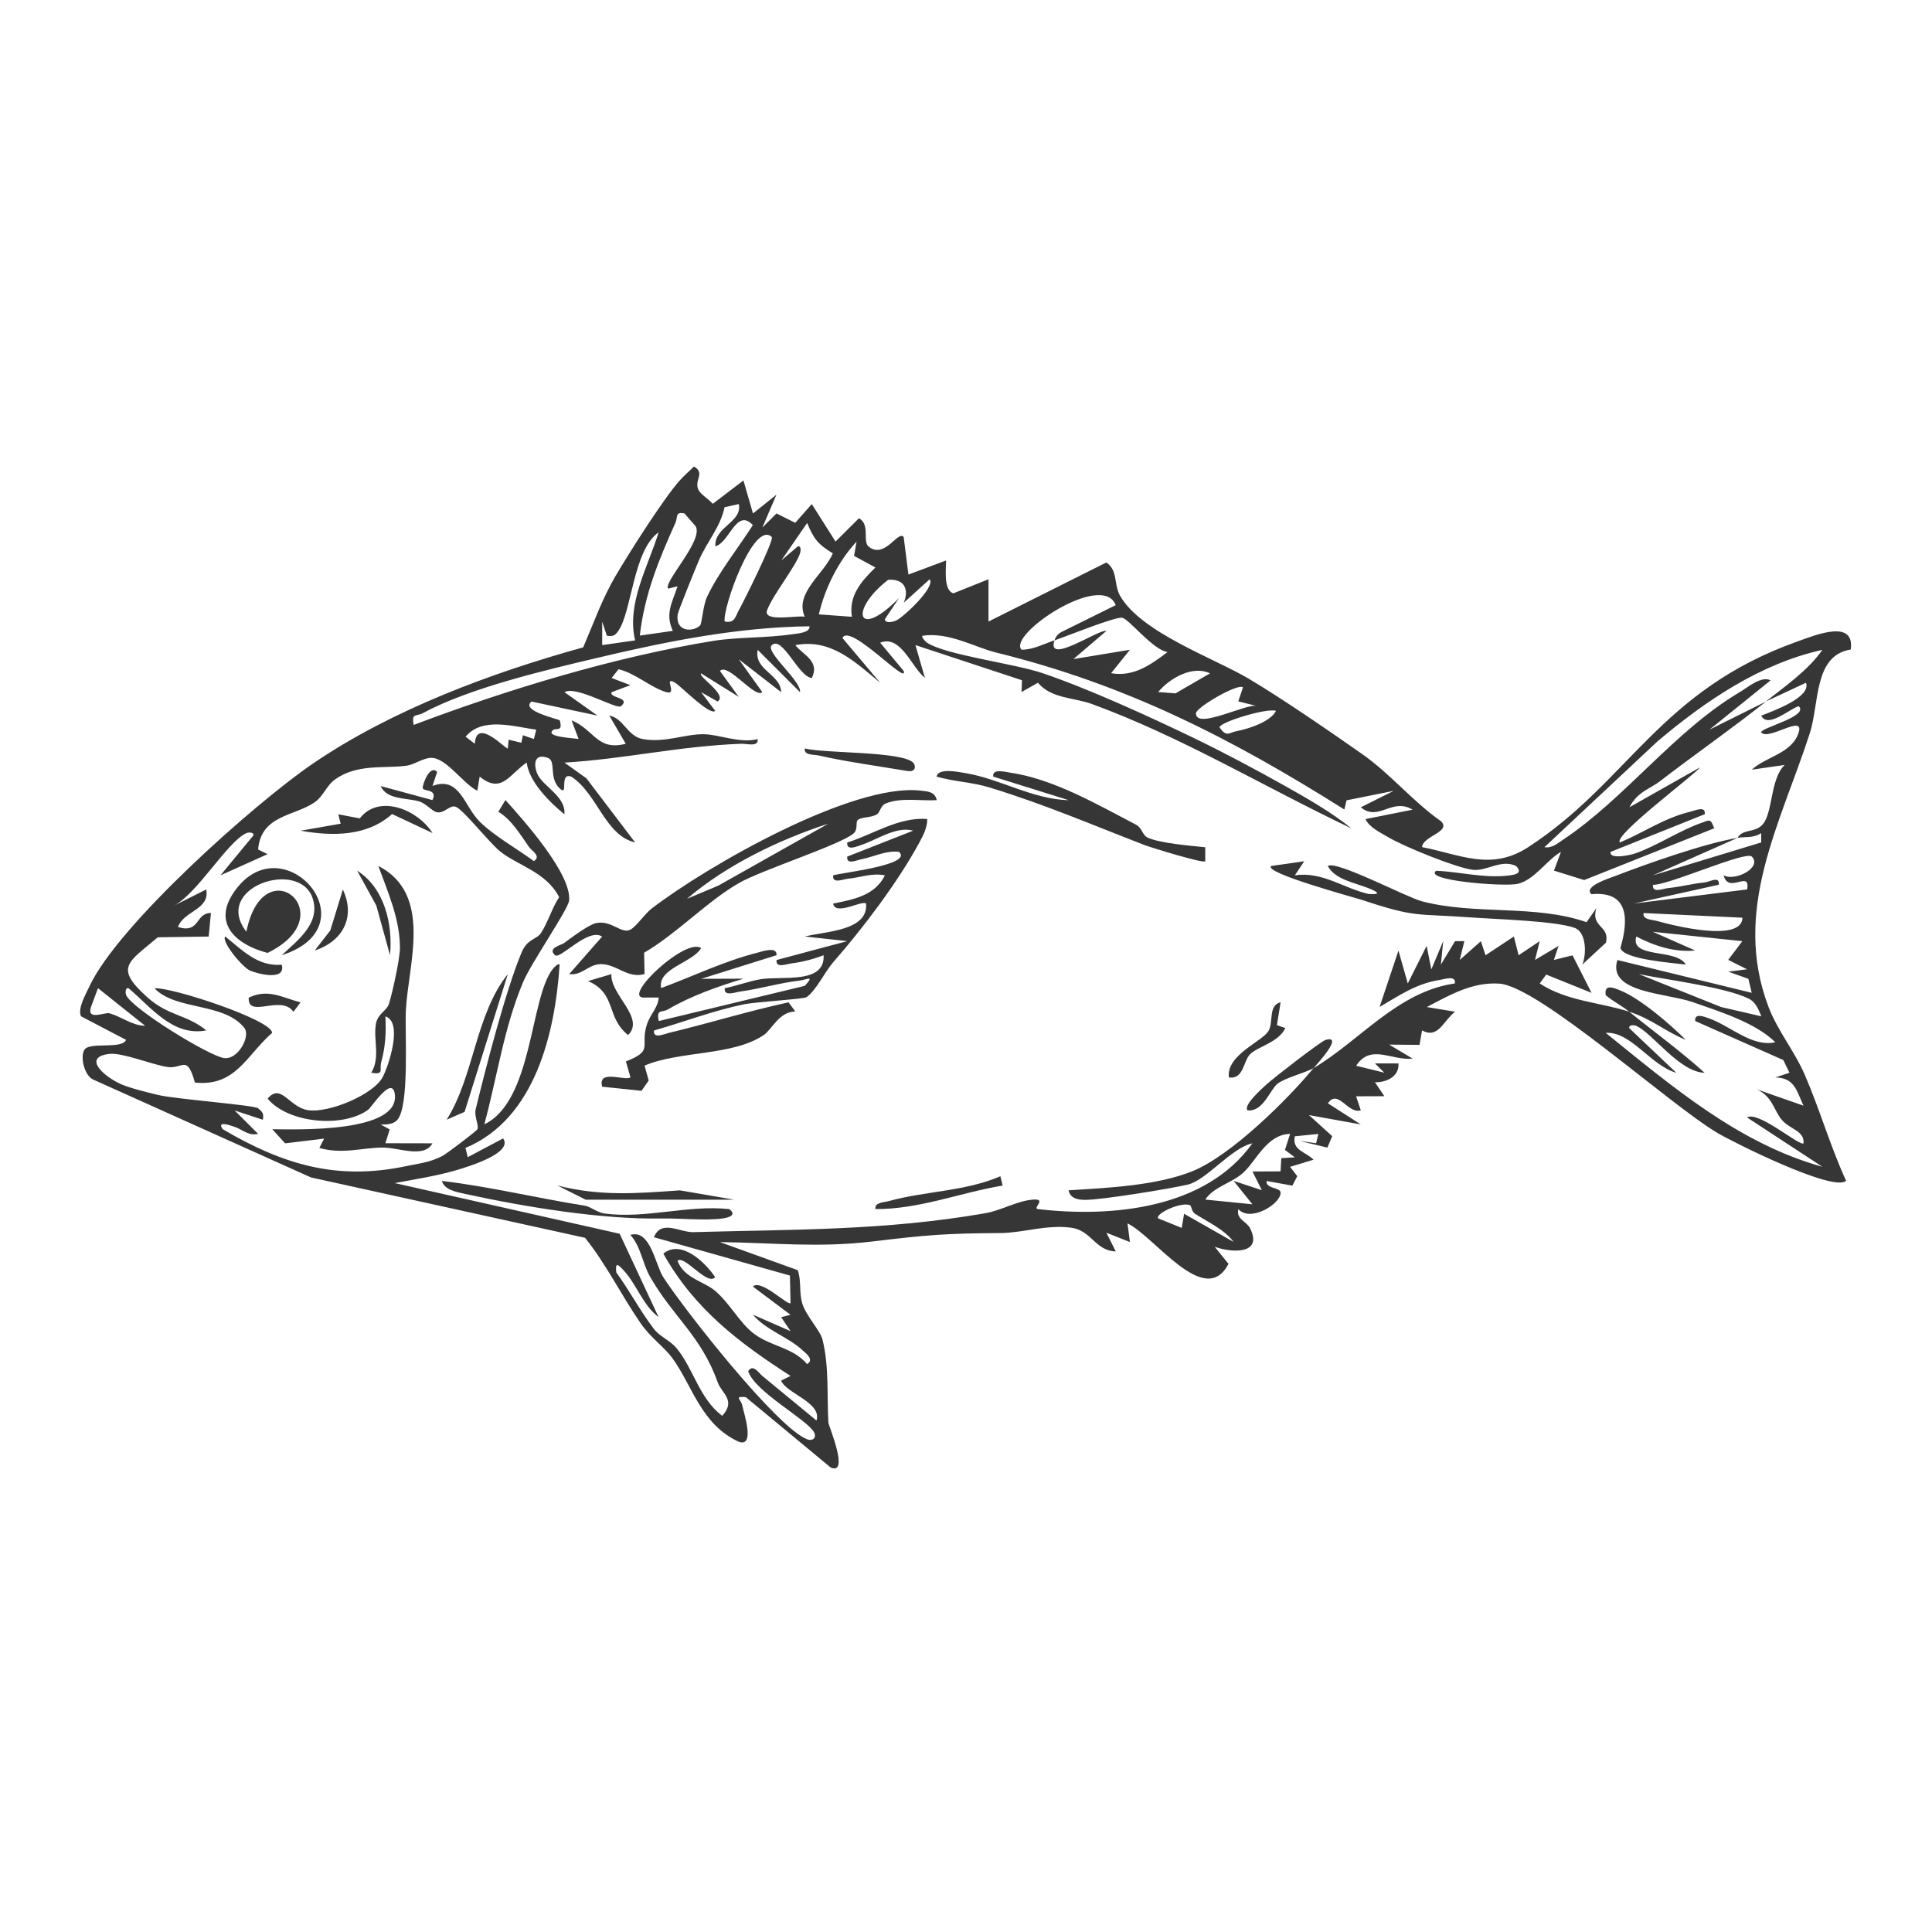 <svg width="410" height="410" viewBox="0 0 410 410" fill="none" xmlns="http://www.w3.org/2000/svg">
<path d="M157.773 101.98L159.793 108.96L164.773 104.98L161.783 111.95L164.793 108.96L168.763 110.95L172.273 106.97L177.313 114.93L182.283 109.98C184.753 111.3 182.943 114.92 184.373 116.03C187.803 118.68 190.553 112.5 191.773 113.95L192.783 121.93L200.773 118.94C200.773 120.79 200.183 125.29 202.333 125.91L209.773 122.93V131.9L234.773 119.37C237.303 121.03 236.293 124.02 237.723 126.48C242.263 134.3 257.593 139.63 265.083 144.08C272.063 148.23 282.263 155.24 289.083 160.03C295.113 164.26 299.753 170.04 305.803 174.28C308.083 176.52 301.943 177.41 301.783 179.77C309.863 181.33 316.403 184.92 324.293 179.79C345.693 165.9 352.133 146.54 381.503 136.11C385.213 134.79 393.663 131.28 392.753 137.84C384.863 139.08 386.123 149.26 384.063 155.62C377.803 174.93 367.493 193.11 375.303 213.67C377.233 218.75 380.803 223.03 382.953 227.98C386.183 235.41 388.393 243.23 391.773 250.59C389.073 253.02 368.083 242.56 364.473 240.43C354.323 234.44 326.613 209.31 318.163 208.74C312.423 208.36 307.603 211.19 302.793 213.71L308.783 214.7C306.193 216.75 305.213 220.51 301.783 218.67L301.243 221.74L294.793 221.68L299.783 224.65C295.303 225.14 290.913 221.41 287.793 226.17L293.773 227.64L291.783 225.67H296.773C296.993 228.53 294.063 229.76 291.783 229.66L293.783 232.63L287.783 232.65L288.783 235.63C286.063 236.5 283.963 230.98 281.803 234.14L288.773 238.62L277.783 236.64L282.713 241.11L281.693 243.54L275.783 242.12L279.293 242.61L279.783 240.64L274.783 241.14C274.133 244.18 277.203 244.45 278.753 246.11L273.773 247.62L275.303 249.61L274.253 251.61L268.783 250.62C268.563 252.33 271.723 251.91 271.763 253.1C271.843 255.44 265.413 259.47 262.793 256.6C262.273 258.74 264.563 259.22 265.263 260.61C268.073 266.17 261.603 265.94 257.783 264.59L260.703 268.21C255.713 277.83 245.043 262.4 239.273 259.62L239.783 263.58L234.793 261.6L236.783 265.57C232.463 265.47 231.643 261.12 227.333 260.54C222.053 259.83 217.153 261.64 212.293 261.67C200.663 261.74 196.633 262.08 185.153 263.46C173.673 264.84 163.903 263.72 152.783 263.59L169.293 269.55C170.103 271.85 169.543 274.19 170.243 276.58C171.003 279.17 174.043 282.32 174.543 284.26C175.993 290.02 175.453 296.35 175.803 301.93C175.843 302.54 180.343 313.15 176.293 311.44L158.263 296.49C155.663 296.28 157.243 296.9 157.513 298.24C157.803 299.7 160.343 307.21 156.793 305.97C148.723 302.29 146.933 293.99 142.633 288.14C140.973 285.88 138.043 283.85 135.963 280.83C131.843 274.86 128.603 268.2 124.153 262.68L65.993 249.87L19.803 229.11C17.893 228.28 16.973 224.28 17.903 222.79C19.013 221.01 25.813 222.77 26.763 220.68L17.203 215.68C16.393 214.08 18.223 210.96 18.953 209.38C24.913 196.41 54.053 170.46 66.453 162.01C83.203 150.6 104.243 142.79 123.763 137.38C125.953 132.29 127.793 127.07 130.613 122.26C133.433 117.45 140.743 105.9 144.253 101.96C145.183 100.91 146.283 100 147.263 99C149.733 100.4 147.263 101.87 148.203 103.91C148.663 104.92 150.463 105.96 151.263 106.92L157.753 101.97L157.773 101.98ZM156.773 106.97L153.763 107.64C152.903 111.83 150.003 114.99 148.303 118.95C147.633 120.53 143.873 129.76 143.793 130.45C143.363 134.33 147.333 134.08 148.593 132.69C148.943 132.31 149.223 128.4 150.043 126.66C152.463 121.52 156.673 116.28 159.763 111.44C156.273 107.68 154.783 115.22 151.793 115.93C151.623 111.72 157.583 110.84 156.783 106.96L156.773 106.97ZM141.793 124.93C140.713 123.53 149.353 114.69 147.633 111.68L145.263 108.97C143.243 108.51 143.873 109.76 143.333 110.96C139.793 118.82 136.753 126.21 135.783 134.88L142.783 133.88C141.103 130.14 142.653 127.94 143.783 124.42L141.783 124.92L141.793 124.93ZM170.783 130.9C168.543 125.84 174.803 121.93 176.743 117.43C173.483 115.44 172.683 114.32 171.293 110.98L165.803 118.94L169.303 115.95C170.053 115.79 169.943 116.92 169.783 117.42C168.903 120.15 164.113 126.11 162.813 129.43C161.723 132.2 169.483 130.46 170.793 130.9H170.783ZM134.783 135.89C132.913 128.1 137.533 120.26 139.773 112.96C134.373 116.74 134.103 129.69 131.233 133.86C130.513 134.91 130.053 135.11 128.783 134.91L127.793 131.92V136.9L134.783 135.9V135.89ZM163.773 113.95C159.923 110.35 153.303 129.11 153.783 131.89C155.983 132.34 156.043 130.8 156.823 129.44C157.683 127.91 164.393 114.53 163.773 113.94V113.95ZM180.783 130.9C180.073 126.41 182.783 123.36 185.773 120.43L181.243 117.97L181.783 114.94C177.903 119.07 175.023 124.93 173.773 130.38L180.783 130.89V130.9ZM191.793 127.91C192.953 125.11 191.963 122.79 188.483 123.04C180.063 129.59 181.953 135.93 190.773 126.92L187.783 131.41C187.853 132.36 189.443 131.99 190.093 131.72C191.613 131.11 198.623 124.55 197.283 122.93L191.783 127.91H191.793ZM223.783 135.89C224.073 135.03 224.573 134.45 225.393 134.05L236.773 128.42C233.953 121.11 213.703 134.75 216.793 137.88C219.273 137.88 221.493 136.65 223.783 135.89C221.943 141.33 233.403 133.34 234.783 133.9L227.793 139.87L239.783 137.89L235.793 142.86C240.533 143.71 244.173 141.09 247.773 138.38C244.663 137.92 239.613 131.38 238.153 131.1C236.693 130.82 226.343 135.04 223.793 135.89H223.783ZM171.773 132.91C156.543 133.1 141.703 136.07 126.963 139.56C115.763 142.21 99.723 145.95 89.733 151.34C88.333 152.09 87.263 151.26 87.793 153.84C107.573 146.35 130.433 139.4 151.403 136C156.473 135.18 162.763 135.4 168.013 134.61C169.033 134.46 171.993 134.32 171.783 132.9L171.773 132.91ZM374.783 148.86C367.453 154.69 359.673 160.09 352.233 165.81C350.093 167.46 347.513 168 345.793 171.31L360.783 162.84C359.633 164.43 342.183 177.41 343.783 178.78C348.793 176.68 353.323 173.52 358.733 172.25C359.743 172.01 362.003 170.93 361.773 172.79L341.783 180.79C341.503 182.53 346.283 181.36 346.873 181.16C351.543 179.57 356.333 176.28 361.113 174.61C362.803 174.02 363.013 173.64 363.773 175.78L336.193 186.76L329.773 184.76L331.263 180.78C328.273 182.47 325.653 186.74 322.063 187.57C319.263 188.22 301.933 186.86 304.773 184.79C309.923 185.01 315.073 186.45 320.293 185.78C321.693 185.6 323.133 185.28 321.773 183.8C318.563 182.22 315.513 184.97 312.503 184.58C308.893 184.11 297.913 179.65 294.483 177.6C292.883 176.65 290.563 175.57 289.783 173.82L299.773 171.83C295.413 169.17 292.543 174.46 288.783 171.32L295.773 167.83L285.763 169.84L285.293 171.79C261.263 156.66 239.073 145.3 211.473 138.5C206.833 137.36 201.413 134.09 195.773 134.91C195.463 135.14 196.283 136.1 196.763 136.41C200.793 139.03 215.113 140.77 221.293 142.87C231.053 146.18 244.053 152.13 253.453 156.67C259.623 159.65 266.463 163.29 272.453 166.65C277.183 169.3 282.593 172.38 286.783 175.79C268.413 167.08 250.933 156.44 231.743 149.41C227.843 147.98 223.163 148.31 220.263 144.89L216.783 146.86L216.883 144.36L194.273 136.9L196.283 143.87C193.353 141.46 191.183 134.67 186.783 136.39L191.773 142.39C192.813 145.72 180.263 132.05 178.783 135.4L186.773 144.88C181.423 140.43 176.293 135.45 168.783 136.91C170.473 139.03 174.043 140.3 172.283 143.88C169.473 143.68 166.073 134.83 163.783 136.91C162.253 138.3 170.193 144.65 169.773 146.88L160.793 137.91C159.953 142.2 165.643 143.02 165.773 146.88L156.783 139.91L161.773 146.88C160.273 148.36 154.443 140.53 152.783 142.39L156.773 147.88L148.783 142.9C148.033 143.57 154.513 147.46 152.283 148.87L148.783 146.89L151.783 150.86C150.633 151.94 144.523 145.64 143.273 144.89C140.543 143.26 144.033 147.7 141.313 146.86C138.003 145.84 134.843 142.87 131.263 142.02L129.793 143.88L133.783 145.4L129.793 146.89C129.213 148.19 133.983 147.95 131.783 149.87C130.893 150.65 122.263 145.42 119.793 146.89L126.793 151.86L112.803 148.88C110.323 150.83 118.513 152.58 118.793 152.88C119.503 155.37 117.993 154.48 117.453 154.87C115.273 156.46 122.213 156.63 122.793 156.84L121.293 152.86C126.223 154.92 126.703 159.4 132.793 157.84L129.303 151.85C132.353 152.44 133.113 156.2 136.313 156.82C140.953 157.71 145.153 155.81 149.243 155.81C152.533 155.81 156.953 157.82 160.783 156.85C161.013 158.59 158.513 157.79 157.303 157.84C144.063 158.33 132.783 161.05 119.793 161.84L124.443 165.17L134.783 178.78C128.403 177.29 126.823 168.51 121.273 164.83C118.543 163.8 120.763 169.19 118.783 167.32C116.353 165.03 118.113 161.53 116.273 160.84C113.563 159.83 113.123 161.91 113.983 164.12C115.043 166.83 120.143 168.94 119.773 172.8C116.583 170.2 112.273 165.9 111.773 161.83C108.073 164.32 106.473 168.59 101.793 164.81L101.293 167.81C98.173 166.23 94.623 160.68 91.403 160.83C89.653 160.91 87.953 162.29 86.153 162.51C81.333 163.12 75.733 162.05 71.033 165.46C69.233 166.77 68.643 168.97 66.753 170.27C62.413 173.25 55.403 172.95 54.773 180.27L56.773 181.27L46.783 185.76L53.773 177.29C53.933 176.55 52.733 176.61 52.293 176.8C48.193 178.63 41.833 189.78 36.783 192.26L43.763 188.76C44.583 193.1 38.983 193.25 37.773 196.73C42.483 198.19 41.413 193.73 44.763 193.75L44.283 198.75L33.483 198.91C27.123 204.3 24.183 205.28 31.303 211.67C35.743 215.65 39.723 215.3 43.773 218.67C36.643 220 32.103 213.77 27.273 209.71C26.533 209.55 26.593 210.75 26.783 211.19C28.043 214.08 44.283 224.05 47.513 224.53C50.523 224.98 53.213 219.9 51.873 218.17C47.633 212.7 37.283 214.5 32.773 209.72C36.543 209.48 57.763 216.48 57.753 219.19C52.193 224.07 50.033 230.61 41.363 229.74C39.683 223.63 38.783 226.92 35.523 226.43C32.263 225.94 25.963 223.35 23.263 223.65C17.273 224.31 22.203 228.6 25.803 230.13C27.723 230.95 31.383 231.85 33.553 232.37C37.273 233.26 53.973 234.51 54.783 235.2C55.723 235.99 56.023 236.31 55.773 237.63L49.783 235.65L54.773 240.62C52.713 241.12 51.373 239.64 49.773 239.13C49.053 238.9 45.893 237.7 47.263 239.63C60.233 247.26 71.623 250.53 86.153 247.48C89.013 246.88 91.253 246.7 93.943 245.28C94.763 244.85 101.063 240.08 101.283 239.68C101.733 238.88 100.573 236.96 100.943 235.41C103.113 226.51 107.303 210.22 110.683 202.14C111.933 199.15 113.863 199.44 114.803 198C116.263 195.77 117.153 192.68 118.663 190.39C115.943 185.08 109.933 183.68 106.253 180.78C103.883 178.92 98.493 171.99 96.783 171.24C95.473 170.67 94.333 172.73 92.683 172.36C91.673 172.13 90.443 170.53 88.973 170.08C86.343 169.28 82.133 169.79 80.773 166.81L91.763 169.79C92.983 167.32 89.723 168.03 89.703 167.21C89.683 166.39 91.223 162.17 92.773 163.81L91.783 166.79C97.533 164.63 98.483 171.04 101.743 174.31C104.753 177.33 109.793 180.15 113.283 182.74C114.953 181.7 112.843 180.56 112.273 179.75C110.443 177.15 108.523 173.89 105.753 172.27L107.263 169.78C111.183 174.14 121.343 185.5 120.773 191.12C120.583 192.99 112.733 204.32 111.013 208.41C106.943 218.08 105.513 228.52 102.783 238.6C113.073 233.67 112.433 211.91 117.273 205.68C117.603 205.25 118.513 204.34 118.763 204.69C117.803 219.16 113.583 237.44 98.783 243.61L99.263 245.57L106.763 241.59C108.963 244.66 99.533 247.53 96.983 248.29C92.733 249.55 88.123 250.25 83.773 251.07L131.503 261.82L139.763 279.51C136.383 276.96 135.113 272.53 132.283 269.52C131.083 268.24 130.553 267.84 130.783 270.02C133.593 273.89 135.863 278.22 138.763 282.01C140.073 283.72 142.183 284.41 143.613 286.15C147.113 290.38 148.483 296.93 153.273 300.46C156.253 297.16 153.163 295.72 152.333 293.41C148.763 283.41 142.833 279.5 137.923 270.89C136.363 268.16 136.013 264.55 133.773 262.06C138.053 260.81 139.043 268.39 140.763 271.05C145.153 277.84 164.823 302.94 171.283 305.44C172.493 305.91 173.333 305.07 172.763 303.97C171.353 301.26 160.243 295.44 158.773 290.99C159.783 289.36 160.983 291.33 161.773 291.99L173.273 301.46C174.503 297.64 166.733 295.65 165.773 292.98L167.763 291.99C156.743 284.9 147.283 277.7 140.773 266.04C144.483 262.97 149.633 267.8 151.763 271.04C150.133 272.98 145.233 266.25 143.773 267.55C145.143 271.28 149.453 271.94 151.813 273.98C154.923 276.67 156.883 280.6 159.853 282.92C163.493 285.77 168.163 285.84 171.283 289.48C172.863 288.52 171.053 287.24 170.263 286.5C167.343 283.77 162.493 282.24 159.783 279L167.773 282.49L165.773 279.52L167.763 279.02L159.773 273.03C161.463 271.32 167.273 277.21 167.763 276.53L167.633 270.69L138.773 262.56C140.333 258.71 144.273 261.56 147.163 261.48C168.373 260.88 187.813 261.18 209.113 257.46C212.593 256.85 215.853 254.82 219.263 254.57C222.283 254.36 218.993 256.44 220.273 256.59C236.053 258.41 255.863 256.53 265.773 242.63C261.283 243.61 256.063 250.44 252.063 251.39C248.333 252.27 233.613 254.67 230.223 254.63C228.693 254.61 227.143 254.33 226.763 252.6C234.923 252.1 245.603 251.61 253.163 248.5C261.243 245.18 273.133 233.48 278.763 226.66C277.073 227.66 272.703 228.72 271.103 229.99C269.503 231.26 268.093 235.96 264.773 235.64C263.703 234.61 267.903 230.94 268.753 230.15C270.173 228.83 280.293 220.99 281.283 220.7C285.383 219.5 279.323 226 278.763 226.67C288.623 220.82 296.603 210.44 308.753 208.7C308.993 206.9 306.583 207.8 305.523 207.96C300.503 208.74 297.003 211.24 292.773 213.69L296.773 201.73L298.753 208.7L302.753 200.73L303.753 205.71L306.273 199.73L305.773 204.71L308.783 199.73H310.763L309.773 203.72L314.263 199.74L315.253 202.72L321.263 198.74L322.273 202.72L326.743 199.73L325.753 203.71L330.753 200.74L329.753 203.72L333.713 202.74L337.753 210.7L328.133 206.82L326.753 208.7C332.463 212.49 339.723 212.73 345.743 214.7C344.043 213.32 342.393 212.58 340.753 211.19C340.353 208.72 342.483 209.64 343.793 210.16C348.093 211.89 354.363 217.29 357.743 220.67C353.263 218.83 350.633 216.29 345.743 214.7C351.063 219.01 356.653 223.06 361.743 227.66C356.383 227.51 350.763 219.3 347.233 217.7C346.803 217.5 345.593 217.45 345.753 218.19L355.743 227.66C350.353 226.17 346.083 218.81 340.753 219.19C354.773 230.5 368.973 242.68 386.743 247.61L370.753 237.14C373.093 235.65 381.973 243.35 382.733 242.63C382.993 239.99 379.913 239.7 378.163 237.69C376.413 235.68 376.213 232.68 372.743 231.15L382.733 234.64C381.243 231.47 380.873 228.73 376.743 228.65L379.753 227.66L378.453 224.96L359.753 216.68C359.523 214.84 361.833 215.81 362.783 216.15C367.243 217.76 371.873 222.28 376.743 221.18C372.573 217.04 364.953 214.67 359.263 212.68C353.573 210.69 341.043 210.73 343.233 203.73L371.743 210.69L371.033 207.72L366.753 206.2L370.753 205.7L366.753 203.7L369.753 199.73L350.753 197.74L359.743 201.71C355.373 202.14 351.073 200.74 347.243 198.74C345.853 203.52 355.843 201.2 357.743 204.71C355.123 204.32 344.483 203.66 343.883 201.16C345.643 195.12 345.693 189.04 337.743 189.76C335.843 188.15 341.723 186.3 342.483 186.01C349.663 183.25 361.373 179.09 368.753 177.8L350.763 185.77L373.753 178.78V176.8C372.043 177.93 370.383 177.51 368.753 177.8C369.803 175.79 372.613 176.87 374.213 174.77C376.243 172.11 375.713 165.21 378.743 162.33L371.753 163.34C374.853 160.49 380.383 159.91 381.733 155.34C382.873 151.5 375.013 157.41 373.733 155.36C374.073 154.34 383.883 151.99 381.733 149.87C379.933 150.28 375.183 154.7 373.753 151.88C376.633 150.76 384.403 147.9 383.253 144.89L374.743 148.87C378.973 145.5 383.593 142.37 386.743 137.91C373.593 140.81 361.873 148.76 351.733 157.34L327.753 179.79C329.373 180.03 330.453 179.03 331.673 178.22C344.843 169.48 355.313 155.1 369.233 146.86C370.863 145.9 373.813 143.35 375.753 144.38L362.763 154.85L374.763 148.88L374.783 148.86ZM256.773 142.89C253.093 141.14 248.253 143.89 245.783 146.86L249.463 147.14L256.773 142.9V142.89ZM263.783 145.87C262.743 144.93 253.833 150.13 253.803 151.35C253.723 155.01 264.823 149.08 266.773 149.84L262.783 148.84L263.783 145.86V145.87ZM270.783 150.86C268.903 150.17 258.853 153.26 258.803 154.34C260.313 156.57 260.783 155.46 262.553 155.13C264.953 154.67 269.623 153.18 270.783 150.86ZM113.793 154.85C108.933 154.18 102.373 152.08 98.803 156.34L100.763 157.83C101.083 152.1 107.413 159.15 107.763 158.83L107.943 156.98L110.633 157.62L110.973 156.03L113.303 156.83L113.793 154.86V154.85ZM371.773 181.78C370.483 180.48 354.043 187.9 350.783 187.77C350.573 189.65 352.873 188.57 353.973 188.47C356.483 188.22 359.213 187.52 361.773 187.26C362.823 187.15 364.973 185.81 364.763 187.75L346.773 191.74L370.773 188.75C371.503 184.47 366.843 189.83 365.773 185.77C368.333 187.09 374.013 184.05 371.763 181.78H371.773ZM369.773 194.75L348.783 193.76C348.553 195.2 350.543 195.14 351.583 195.43C355.273 196.47 369.663 200.06 369.773 194.75ZM373.783 215.68C373.173 214.22 372.613 212.66 371.073 211.91C366.023 209.46 353.673 207.93 347.783 206.72L365.263 213.71L373.773 215.68H373.783ZM30.783 217.67L20.793 209.7L19.293 213.74C18.353 216.64 22.273 214.8 23.133 215.02C25.743 215.69 27.973 217.65 30.783 217.68V217.67ZM273.783 240.63C268.743 240.74 266.603 246.46 263.683 249C261.213 251.15 257.573 251.85 255.783 254.57L265.783 255.57L261.793 250.6L267.783 252.58L265.793 248.61L271.753 248.58L271.913 245.78L274.783 245.6L272.683 244.03L273.783 240.63ZM252.573 255.79C250.753 254.91 245.043 257.59 245.793 258.56L250.783 260.58L251.283 257.58L261.783 263.55C259.823 260.88 256.273 259.32 253.533 257.54C252.923 257.14 252.803 255.9 252.573 255.79Z" fill="#363636"/>
<path d="M196.783 173.8C196.783 175.57 195.983 177.15 195.173 178.66C190.623 187.12 183.023 197.13 176.803 204.22C175.073 206.2 173.103 210.33 171.143 211.62C170.523 212.03 160.323 212.61 157.763 213.15C151.293 214.51 145.123 216.87 138.803 218.68C138.573 220.53 140.843 219.47 141.843 219.22C150.313 217.19 158.803 214.56 167.343 212.71L168.783 214.66C165.343 214.65 163.793 218.52 162.043 219.68C155.393 224.12 144.193 222.97 136.783 226.14L137.663 229.3L136.133 231.49L127.793 230.62C126.753 226.78 132.713 229.49 133.793 228.63L132.823 225.25C138.783 222.92 135.843 222.13 137.223 217.59C137.923 215.26 139.623 213.95 139.793 211.69H136.383C132.403 211.2 145.603 198.89 148.793 201.21C146.893 204.37 139.513 205.47 140.293 209.69C147.013 207.2 153.783 203.92 160.753 202.17C161.753 201.92 164.953 200.75 164.793 202.71L148.803 207.72L157.793 207.69C152.453 209.3 146.573 211.37 141.773 214.2C140.483 214.96 139.243 214.02 139.803 216.68L170.803 209.21C172.943 206.82 171.273 207.91 169.693 208.09C165.443 208.59 161.223 209.86 157.023 210.43C155.943 210.58 153.573 211.53 153.803 209.71C156.363 209.22 158.813 208.24 161.403 207.81C165.973 207.06 175.103 208.91 174.783 202.72C172.653 203.53 170.283 204.16 168.013 204.44C166.923 204.57 164.583 205.56 164.803 203.73L179.793 199.72L170.803 198.75C175.023 197.62 184.303 197.61 183.793 191.76C183.013 190.94 177.273 194.44 176.803 191.76C181.123 190.86 185.623 190.1 187.793 185.77C185.063 185.19 182.473 186.25 180.003 186.47C178.903 186.57 176.603 187.65 176.803 185.77C178.493 185.19 193.833 183.57 190.793 180.78C187.983 180.43 185.493 181.83 182.853 182.33C181.823 182.53 179.573 183.63 179.803 181.78L193.793 176.28C190.223 175.27 186.083 178.23 182.813 179.3C181.833 179.62 179.593 180.66 179.803 178.79C185.413 177.04 190.643 173.35 196.793 173.8H196.783Z" fill="#363636"/>
<path d="M198.784 169.8C195.294 170.02 191.344 169.18 188.004 170.49C186.844 170.94 186.824 172.35 186.094 172.81C184.864 173.59 182.704 173.33 181.984 174.06C181.564 174.49 182.104 176.03 181.154 176.86C178.454 179.23 161.694 184.61 156.874 187.36C150.184 191.17 143.514 198.23 136.694 202.18L136.784 206.71C133.104 207.76 130.694 204.42 127.294 204.61C124.784 204.75 123.384 207.11 120.794 206.71L127.784 198.75C124.784 196.82 118.874 203.67 117.794 202.72C116.054 201.2 119.154 200.54 119.684 200.15C121.244 199 124.914 196.21 126.534 195.89C129.824 195.23 131.804 198.27 133.764 197.29C134.994 196.68 136.814 193.94 138.324 192.78C150.004 183.8 180.894 166.13 195.334 167.78C196.824 167.95 198.414 167.98 198.794 169.8H198.784ZM175.774 174.8C165.284 178.21 154.154 183.58 145.784 190.74L152.454 187.93L175.774 174.8Z" fill="#363636"/>
<path d="M80.793 238.64L82.703 239.68L81.783 242.61L91.773 242.63C89.953 245.88 84.633 243.52 81.263 243.53C76.793 243.55 72.653 245.01 67.773 243.61L68.783 241.63L60.503 242.63L57.783 239.64C62.843 239.67 84.953 240.48 83.783 232.17C83.213 228.14 78.863 234.97 78.133 235.5C72.813 239.41 61.143 238.4 56.793 233.15C59.643 229.74 61.343 234.96 65.333 235.59C69.693 236.28 79.203 232.34 81.203 228.59C82.483 226.2 85.573 216.88 81.783 215.69C81.973 219.03 81.803 222.1 80.913 225.35C80.443 227.06 81.643 228.13 78.783 227.65C80.793 224.37 79.153 220.55 79.793 217.2C80.193 215.09 82.083 214.51 82.563 212.98C83.273 210.71 84.863 203.49 84.873 201.23C84.903 195.08 82.313 189.35 80.293 183.77C91.903 189.76 86.663 204.46 86.133 214.36C85.883 219.12 86.953 234.73 84.303 237.67C83.413 238.66 81.993 238.62 80.783 238.65L80.793 238.64Z" fill="#363636"/>
<path d="M276.773 182.78L274.783 185.76C280.583 184.9 285.003 188.45 290.363 189.7C292.983 189.9 292.703 189.41 290.523 188.53C287.583 187.34 283.353 186.7 281.773 183.78C283.523 182.5 298.433 190.4 301.753 191.27C313.083 194.24 325.743 191.89 336.693 195.7L338.763 192.74C337.503 196.88 341.693 196.37 340.803 200.05L335.783 204.7C336.693 202.61 336.723 197.8 334.113 196.89C329.913 195.42 317.673 195.09 312.313 194.7C300.333 193.83 300.643 194.83 289.043 190.98C287.493 190.47 267.953 185.2 269.783 183.77L276.773 182.77V182.78Z" fill="#363636"/>
<path d="M59.784 202.71C63.104 199.59 68.044 196 66.374 190.71C63.674 182.13 44.964 188.26 52.284 197.72C55.944 179.53 73.194 194.26 56.784 202.22C50.654 200.66 45.134 196.41 49.334 189.8C59.434 173.92 79.544 196.39 59.784 202.71Z" fill="#363636"/>
<path d="M226.773 169.8L210.783 164.81C210.523 163.08 213.113 163.78 214.163 163.93C223.483 165.25 232.843 170.72 241.093 175.02C242.363 175.68 242.443 177.25 243.553 177.76C246.153 178.95 252.663 179.48 255.773 179.8V182.78C255.303 183.27 244.293 179.88 242.773 179.29C231.733 175.03 221.533 170.64 209.983 167.11C206.303 165.99 202.463 165.87 198.773 164.82C199.013 162.84 203.743 163.88 205.003 164.09C212.273 165.31 219.173 169.63 226.753 169.81L226.773 169.8Z" fill="#363636"/>
<path d="M154.773 256.59C156.393 257.82 154.753 258.4 153.293 258.58C149.463 259.07 144.373 258.51 140.283 258.58C127.783 258.82 111.163 256.11 98.533 253.33C96.863 252.96 94.323 252.52 93.773 250.61C103.953 251.81 113.873 254.25 124.003 255.85C125.393 256.07 126.693 257.31 128.323 257.53C137.103 258.69 145.963 255.65 154.763 256.59H154.773Z" fill="#363636"/>
<path d="M91.783 176.78L83.203 172.75C77.903 177.49 70.663 177.5 63.783 176.29L72.293 174.8L71.793 172.81L76.353 173.67C80.343 168.51 88.503 171.65 91.793 176.78H91.783Z" fill="#363636"/>
<path d="M94.783 237.62C100.603 228.43 100.893 215.28 107.773 206.71L98.593 235.95L94.783 237.62Z" fill="#363636"/>
<path d="M124.283 254.59L118.293 251.58C127.313 253.9 135.133 253.27 144.273 252.61L155.783 254.59H124.283Z" fill="#363636"/>
<path d="M212.784 251.59C203.764 253.1 195.074 256.64 185.784 256.58C185.554 255.15 187.544 255.19 188.574 254.9C196.324 252.75 204.784 252.86 212.294 249.62L212.774 251.59H212.784Z" fill="#363636"/>
<path d="M129.753 206.73C129.443 211.05 137.003 216.04 133.283 219.65C128.543 215.87 130.933 210.87 124.793 208.19L129.753 206.72V206.73Z" fill="#363636"/>
<path d="M193.784 161.84C194.324 162.37 194.514 163.95 192.514 163.61C186.514 162.6 179.574 161.66 173.774 160.33C172.664 160.08 170.544 160.33 170.794 158.84C175.134 159.91 191.334 159.41 193.784 161.84Z" fill="#363636"/>
<path d="M270.983 217.55L272.773 218.18C271.313 221.22 266.953 222.09 265.303 223.7C263.853 225.12 263.953 229.11 260.783 228.65C260.193 223.79 268.103 220.96 269.263 218.67C270.263 216.7 269.133 213.35 271.763 212.7L270.983 217.55Z" fill="#363636"/>
<path d="M59.795 204.72C60.735 208.24 54.735 206.69 53.035 205.96C51.465 205.28 46.875 199.76 47.795 198.73C51.335 201.57 54.715 205.19 59.795 204.72Z" fill="#363636"/>
<path d="M82.773 202.72L79.863 192.18L75.793 184.77C81.663 188.5 83.373 196.17 82.773 202.72Z" fill="#363636"/>
<path d="M66.783 201.72L70.093 197.46L72.763 188.77C75.523 194.7 72.693 199.77 66.783 201.72Z" fill="#363636"/>
<path d="M63.783 212.71L62.273 214.72C59.673 210.96 52.553 216.28 52.783 211.72C56.923 209.75 59.793 211.67 63.773 212.72L63.783 212.71Z" fill="#363636"/>
</svg>
